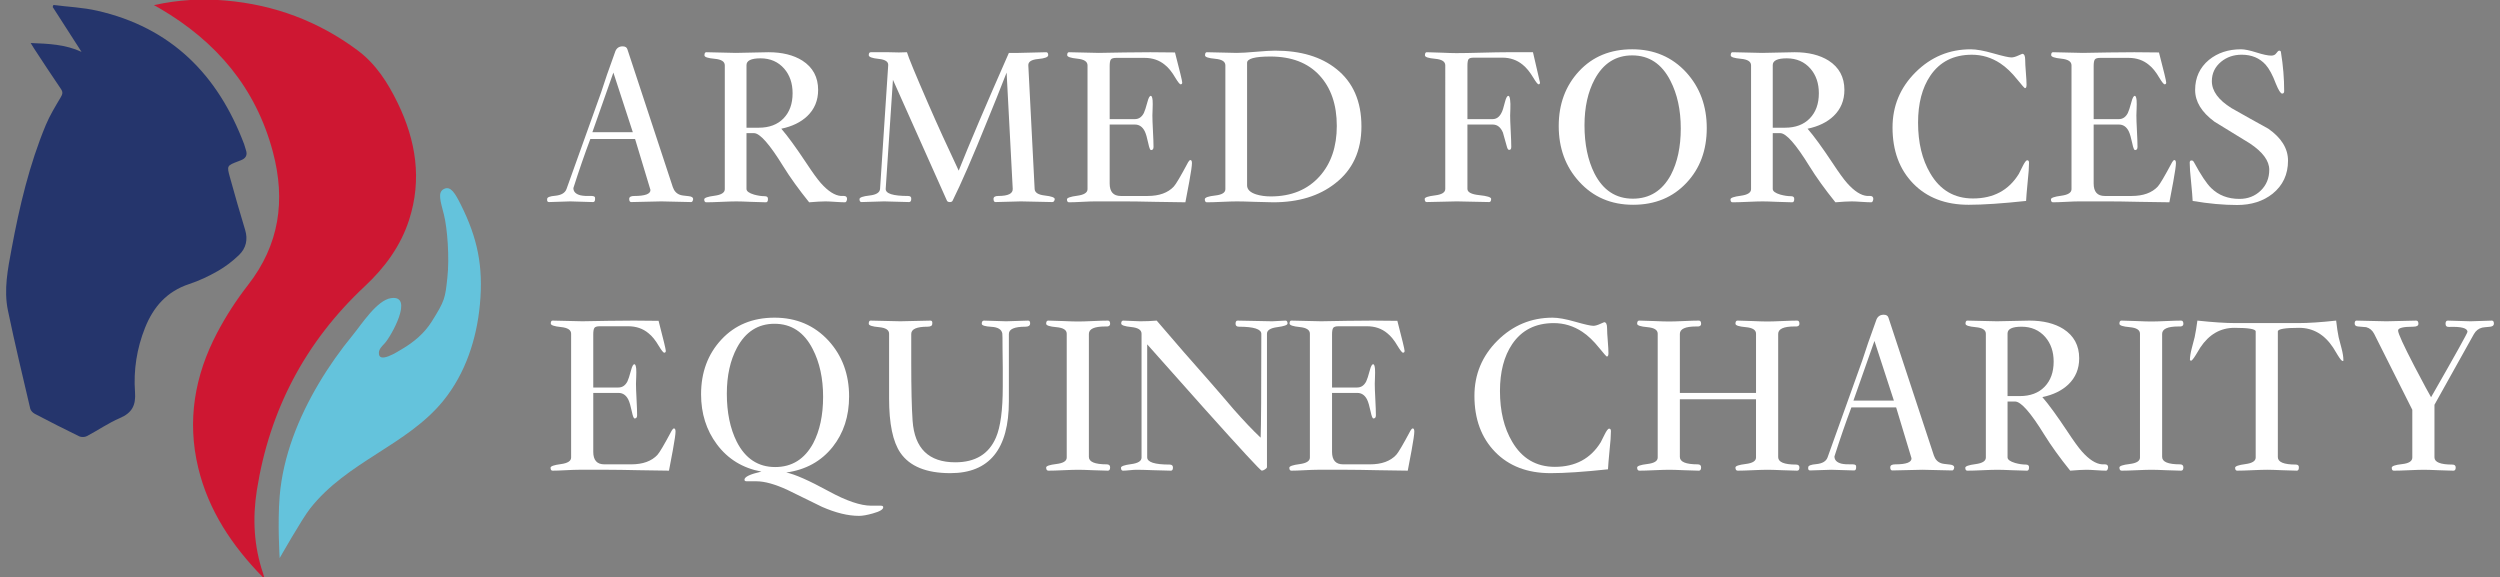 <?xml version="1.0" encoding="utf-8"?>
<!-- Generator: Adobe Illustrator 27.8.0, SVG Export Plug-In . SVG Version: 6.00 Build 0)  -->
<svg version="1.1" id="Layer_1" xmlns="http://www.w3.org/2000/svg" xmlns:xlink="http://www.w3.org/1999/xlink" x="0px" y="0px"
	 viewBox="0 0 1026 237" style="enable-background:new 0 0 1026 237;" xml:space="preserve">
<rect x="0" y="0" width="1026" height="237" fill="#808080" stroke="none"/>
<style type="text/css">
	.st0{fill:#64C3DC;}
	.st1{fill:#CE1732;}
	.st2{fill:#25356C;}
	.st3{fill:#FFFFFF;}
</style>
<g id="Layer_1-2">
	<path class="st0" d="M114.776,229.042c0,0-0.924-14.318,0-25.407
		c1.369-16.413,7.69-32.148,16.024-46.217c4.167-7.035,8.909-13.73,14.098-20.047
		c3.442-4.19,9.786-14.192,15.604-15.024c9.638-1.378-0.097,15.894-2.682,18.617
		c-1.019,1.074-2.207,2.201-2.317,3.677c-0.369,4.97,7.779-0.384,9.353-1.303
		c4.895-2.857,9.218-6.454,12.274-11.292c5.543-8.776,5.543-9.7,6.466-18.013s0-20.323-1.386-25.865
		c-1.386-5.543-2.771-9.238,0-10.623c2.771-1.386,4.619,1.848,6.928,6.467
		c6.87,13.739,9.262,25.362,7.824,40.879c-1.318,14.218-5.919,28.327-14.993,39.525
		c-14.847,18.321-39.481,24.906-54.723,44.305C123.919,212.955,114.776,229.042,114.776,229.042z"/>
	<path class="st1" d="M63.184,2.11c10.102-2.262,19.728-2.729,29.38-1.895
		c19.95,1.723,38.068,8.449,54.168,20.428c7.562,5.626,12.454,13.338,16.48,21.619
		c7.464,15.353,10.041,31.28,4.709,47.892c-3.466,10.799-9.981,19.643-18.195,27.318
		c-24.403,22.8-39.105,50.766-44.307,83.669c-1.826,11.551-1.243,23.056,2.576,34.25
		c0.153,0.448,0.259,0.912,0.405,1.437c-0.346-0.02-0.557,0.033-0.634-0.046
		c-12.474-12.764-22.172-27.197-26.408-44.775c-4.678-19.411-1.453-37.887,7.7-55.32
		c3.614-6.883,7.904-13.528,12.685-19.659c12.909-16.555,15.542-34.735,10.258-54.644
		c-6.995-26.356-23.214-45.348-46.403-58.92C64.964,3.094,64.316,2.744,63.184,2.11z"/>
	<path class="st2" d="M12.591,17.657c7.394,0.281,14.275,0.568,20.876,3.638
		c-3.949-6.144-7.899-12.288-11.848-18.432c0.098-0.27,0.195-0.54,0.293-0.81
		c5.974,0.749,12.061,1.004,17.904,2.329c30.375,6.886,49.591,26.23,60.366,54.765
		c0.293,0.775,0.451,1.6,0.728,2.381c0.771,2.17-0.068,3.516-2.123,4.274
		c-0.312,0.115-0.618,0.248-0.929,0.366c-4.75,1.808-4.819,1.827-3.49,6.6
		c2.006,7.203,4.031,14.403,6.223,21.55c1.235,4.028,0.363,7.564-2.481,10.324
		c-2.592,2.516-5.557,4.782-8.691,6.575c-3.735,2.136-7.705,4.017-11.787,5.361
		c-9.124,3.005-14.688,9.348-18.114,17.96c-3.377,8.487-4.768,17.376-4.107,26.398
		c0.395,5.398-1.205,8.5-6.217,10.648c-4.712,2.02-8.999,5.014-13.559,7.415
		c-0.843,0.444-2.283,0.481-3.136,0.067c-6.135-2.976-12.207-6.084-18.247-9.247
		c-0.781-0.409-1.648-1.286-1.837-2.095c-3.138-13.42-6.365-26.824-9.165-40.316
		c-1.773-8.546-0.024-17.054,1.544-25.485c3.212-17.266,7.237-34.324,13.996-50.598
		c1.644-3.959,3.932-7.669,6.122-11.376c0.769-1.302,1.006-2.116,0.073-3.473
		C21.264,31.067,17.7,25.55,14.084,20.069c-0.442-0.671-0.847-1.366-1.493-2.412L12.591,17.657z"/>
	<path class="st3" d="M284.473,81.722c-0.125,0.804-0.403,1.206-0.835,1.206
		c-1.361,0-3.402-0.047-6.122-0.14c-2.721-0.092-4.761-0.139-6.121-0.139
		c-1.36,0-3.401,0.047-6.121,0.139c-2.722,0.093-4.793,0.14-6.214,0.14
		c-0.556,0-0.835-0.432-0.835-1.295c0-0.8,0.679-1.202,2.041-1.202c4.512,0,6.738-0.831,6.677-2.495
		c-1.793-6.038-3.895-12.999-6.306-20.886h-18.364c-2.288,6.06-4.608,12.77-6.956,20.126
		c0,1.485,0.957,2.474,2.874,2.969c1.052,0.248,2.597,0.34,4.638,0.277
		c0.494,0,0.865,0.091,1.112,0.269c0.246,0.18,0.34,0.507,0.279,0.984
		c0,0.835-0.279,1.253-0.835,1.253c-1.052,0-2.628-0.047-4.73-0.14
		c-2.103-0.092-3.65-0.139-4.638-0.139c-0.927,0-2.365,0.047-4.312,0.139
		c-1.949,0.093-3.418,0.14-4.406,0.14c-0.62,0-0.868-0.433-0.743-1.299
		c0-0.679,1.114-1.112,3.34-1.298c2.472-0.246,4.002-1.161,4.591-2.737
		c0.586-1.577,5.333-14.823,14.236-39.743c1.237-3.956,3.184-9.584,5.844-16.88
		c0.556-1.299,1.545-1.949,2.968-1.949c1.052,0,1.701,0.403,1.949,1.206l18.642,56.578
		c0.558,1.609,1.545,2.659,2.969,3.153c0.432,0.187,1.637,0.372,3.616,0.558
		c1.175,0.125,1.763,0.525,1.763,1.206L284.473,81.722z M259.709,54.268l-7.978-24.487l-8.625,24.487
		C243.106,54.268,259.709,54.268,259.709,54.268z"/>
	<path class="st3" d="M347.635,81.674c-0.125,0.899-0.405,1.346-0.838,1.346
		c-0.934,0-2.284-0.062-4.053-0.185c-1.771-0.125-3.09-0.185-3.958-0.185
		c-1.492,0-3.728,0.123-6.71,0.371c-4.287-5.317-7.826-10.232-10.62-14.747
		c-5.592-9.09-9.597-13.635-12.02-13.635h-3.074v22.91c0,0.927,1.042,1.701,3.125,2.318
		c1.579,0.433,3.033,0.65,4.36,0.65c0.944,0,1.386,0.402,1.325,1.206
		c0,0.866-0.277,1.298-0.834,1.298c-1.361,0-3.402-0.062-6.122-0.185
		c-2.722-0.125-4.73-0.185-6.029-0.185c-1.36,0-3.401,0.061-6.121,0.185
		c-2.722,0.123-4.792,0.185-6.214,0.185c-0.556,0-0.835-0.402-0.835-1.207
		c0-0.618,1.407-1.114,4.22-1.485c2.814-0.372,4.22-1.269,4.22-2.696V26.822
		c0-1.547-1.391-2.446-4.174-2.693c-2.782-0.248-4.174-0.713-4.174-1.394
		c0-0.868,0.246-1.301,0.742-1.301c1.36,0,3.399,0.047,6.122,0.14
		c2.72,0.092,4.73,0.139,6.028,0.139c1.485,0,3.711-0.047,6.679-0.139
		c2.968-0.093,5.194-0.14,6.679-0.14c5.626,0,10.264,1.142,13.912,3.426
		c4.328,2.78,6.492,6.792,6.492,12.038c0,4.322-1.483,7.903-4.451,10.743
		c-2.659,2.53-6.214,4.26-10.667,5.186c2.535,2.901,5.936,7.563,10.203,13.984
		c2.597,3.95,4.605,6.728,6.029,8.334c2.968,3.333,5.718,5.092,8.254,5.278h1.206
		c0.866,0,1.299,0.417,1.299,1.251L347.635,81.674z M325.282,38.268c0-4.066-1.145-7.426-3.432-10.078
		c-2.474-2.835-5.72-4.251-9.738-4.251c-3.835,0-5.75,0.924-5.75,2.774v25.7H311.37
		c4.326,0,7.727-1.278,10.201-3.835C324.044,46.018,325.282,42.582,325.282,38.268z"/>
	<path class="st3" d="M432.873,81.722c-0.125,0.804-0.464,1.206-1.022,1.206
		c-1.421,0-3.555-0.047-6.4-0.14c-2.845-0.092-5.007-0.139-6.49-0.139
		c-1.115,0-2.831,0.047-5.149,0.139c-2.318,0.093-4.067,0.14-5.239,0.14
		c-0.558,0-0.835-0.433-0.835-1.299c0-0.802,0.648-1.206,1.947-1.206c4.082,0,6.057-0.986,5.936-2.962
		l-2.505-47.68c-2.782,7.137-5.44,13.778-7.976,19.918c-5.936,14.707-10.665,25.596-14.189,32.67
		c-0.187,0.372-0.558,0.559-1.115,0.559c-0.617,0-1.019-0.187-1.206-0.559l-22.166-49.619
		l-2.969,44.715c-0.125,1.976,2.938,2.962,9.182,2.962c0.928,0,1.361,0.402,1.299,1.204
		c0,0.863-0.309,1.296-0.928,1.296c-1.175,0-2.89-0.047-5.146-0.14
		c-2.259-0.092-3.943-0.139-5.055-0.139c-0.991,0-2.519,0.047-4.591,0.139
		c-2.072,0.093-3.634,0.14-4.685,0.14c-0.555,0-0.835-0.402-0.835-1.206
		c0-0.681,1.376-1.175,4.127-1.485c2.751-0.309,4.189-1.206,4.314-2.689l3.34-50.736
		c0.122-1.483-1.175-2.365-3.895-2.642c-2.723-0.279-4.082-0.79-4.082-1.531
		c0-0.802,0.277-1.206,0.835-1.206h7.419c3.029,0.125,5.503,0.125,7.422,0
		c0.555,1.987,3.49,9.094,8.811,21.321c3.646,8.38,7.79,17.474,12.426,27.281
		c4.328-10.882,11.192-26.99,20.592-48.323h3.895c1.299,0,3.215-0.047,5.752-0.139
		c2.533-0.093,4.418-0.14,5.658-0.14c0.555,0,0.835,0.403,0.835,1.206
		c0,0.805-1.378,1.33-4.13,1.577c-2.751,0.248-4.096,1.114-4.034,2.597l2.596,50.736
		c0.062,1.483,1.452,2.38,4.175,2.689c2.72,0.31,4.082,0.804,4.082,1.485L432.873,81.722z"/>
	<path class="st3" d="M489.172,66.974c0,1.053-0.371,3.617-1.112,7.699c-0.558,2.782-1.084,5.565-1.577,8.347
		c-2.723,0-6.833-0.062-12.338-0.185c-5.503-0.125-9.644-0.185-12.426-0.185h-12.338
		c-1.175,0-2.935,0.061-5.285,0.185c-2.352,0.123-4.144,0.185-5.381,0.185
		c-0.555,0-0.835-0.402-0.835-1.207c0-0.618,1.407-1.114,4.22-1.485
		c2.814-0.372,4.22-1.269,4.22-2.696v-50.811c0-1.547-1.39-2.461-4.172-2.74
		c-2.785-0.279-4.175-0.759-4.175-1.441c0-0.804,0.246-1.207,0.742-1.207
		c1.359,0,3.399,0.047,6.122,0.14c2.72,0.092,4.761,0.139,6.12,0.139
		c2.103,0,5.627-0.061,10.575-0.185c4.512-0.061,8.039-0.093,10.575-0.093l10.108,0.093
		c1.979,7.606,2.969,11.718,2.969,12.335c0,0.495-0.215,0.742-0.648,0.742
		c-0.371,0-1.11-0.918-2.219-2.758c-1.356-2.33-2.774-4.077-4.254-5.242
		c-2.279-1.901-5.052-2.85-8.319-2.85h-11.65c-1.172,0-1.913,0.229-2.219,0.691
		c-0.309,0.461-0.464,1.335-0.464,2.624v21.82h10.334c1.599,0,2.831-0.835,3.691-2.505
		c0.368-0.742,0.861-2.256,1.478-4.544c0.427-1.669,0.892-2.504,1.384-2.504
		c0.368,0,0.614,0.618,0.736,1.854c0.062,0.868,0.062,2.041,0,3.525
		c-0.062,1.98-0.091,2.814-0.091,2.504c0,1.424,0.076,3.588,0.229,6.493
		c0.156,2.907,0.232,5.101,0.232,6.585c0,0.866-0.34,1.298-1.019,1.298
		c-0.371,0-0.742-0.904-1.112-2.714c-0.495-2.369-0.991-4.053-1.486-5.051
		c-0.926-1.809-2.256-2.714-3.988-2.714h-10.388v24.191c0,3.412,1.514,5.118,4.546,5.118h11.036
		c4.761,0,8.347-1.298,10.759-3.895c0.866-0.928,2.814-4.236,5.845-9.925
		c0.309-0.556,0.617-0.865,0.928-0.927C488.954,65.676,489.172,66.109,489.172,66.974z"/>
	<path class="st3" d="M558.732,51.856c0,10.079-3.617,17.9-10.852,23.466
		c-6.555,5.133-14.996,7.698-25.322,7.698c-1.67,0-4.172-0.062-7.512-0.185
		c-3.34-0.125-5.814-0.185-7.422-0.185c-1.359,0-3.399,0.061-6.12,0.185
		c-2.723,0.123-4.792,0.185-6.216,0.185c-0.555,0-0.835-0.433-0.835-1.299
		c0.062-0.682,1.486-1.176,4.268-1.486c2.782-0.31,4.172-1.176,4.172-2.603V26.822
		c0-1.547-1.39-2.446-4.172-2.693c-2.782-0.248-4.175-0.713-4.175-1.394
		c0-0.868,0.246-1.301,0.742-1.301c1.361,0,3.399,0.047,6.122,0.14
		c2.72,0.092,4.761,0.139,6.122,0.139c1.792,0,4.435-0.154,7.928-0.464
		c3.493-0.309,6.105-0.464,7.838-0.464c10.513,0,18.891,2.505,25.135,7.514
		c6.864,5.442,10.297,13.295,10.297,23.558V51.856z M548.622,51.671c0-8.718-2.38-15.643-7.141-20.776
		c-4.764-5.132-11.472-7.699-20.128-7.699c-6.369,0-9.553,0.868-9.553,2.597v50.272
		c0,1.67,1.237,2.907,3.711,3.709c1.792,0.558,3.801,0.835,6.029,0.835
		c8.407,0,15.087-2.75,20.034-8.254C546.269,67.099,548.622,60.203,548.622,51.671z"/>
	<path class="st3" d="M631.448,34.604c-0.371,0-1.11-0.927-2.216-2.782
		c-1.418-2.349-2.867-4.111-4.348-5.286c-2.341-1.916-5.115-2.876-8.322-2.876h-11.744
		c-1.169,0-1.894,0.232-2.171,0.693c-0.277,0.461-0.416,1.34-0.416,2.634v21.901h10.334
		c1.537,0,2.737-0.835,3.598-2.505c0.43-0.742,0.923-2.256,1.477-4.544
		c0.43-1.669,0.889-2.504,1.384-2.504c0.368,0,0.614,0.587,0.736,1.762
		c0.125,0.866,0.153,2.072,0.093,3.617c-0.062,2.165-0.093,2.999-0.093,2.504
		c0,1.424,0.076,3.588,0.232,6.493c0.153,2.907,0.232,5.101,0.232,6.585
		c0,0.866-0.311,1.268-0.928,1.206c-0.371,0-0.679-0.498-0.926-1.497
		c-0.928-3.432-1.455-5.303-1.577-5.616c-0.928-2.182-2.321-3.275-4.175-3.275h-10.388v26.417
		c0,1.366,1.622,2.218,4.869,2.559c3.247,0.341,4.871,0.853,4.871,1.534
		c0,0.869-0.28,1.303-0.835,1.303c-1.486,0-3.711-0.047-6.68-0.14
		c-2.966-0.092-5.163-0.139-6.584-0.139c-1.361,0-3.402,0.047-6.122,0.139
		c-2.72,0.093-4.792,0.14-6.213,0.14c-0.558,0-0.835-0.433-0.835-1.299
		c0-0.617,1.404-1.097,4.22-1.438c2.814-0.338,4.22-1.22,4.22-2.642V26.813
		c0-1.544-1.393-2.441-4.175-2.689c-2.782-0.246-4.172-0.71-4.172-1.391
		c0-0.866,0.246-1.299,0.742-1.299c1.359,0,3.399,0.062,6.12,0.185
		c2.72,0.125,4.733,0.185,6.029,0.185c2.287,0,5.72-0.061,10.297-0.185
		c4.574-0.123,8.005-0.185,10.295-0.185h10.852l2.873,12.429c0,0.495-0.184,0.742-0.555,0.742V34.604z"/>
	<path class="st3" d="M700.454,52.552c0,9.076-2.751,16.547-8.254,22.412
		c-5.627,6.052-12.955,9.076-21.982,9.076c-9.029,0-16.417-3.18-22.169-9.539
		c-5.565-6.113-8.347-13.707-8.347-22.784c0-9.015,2.782-16.516,8.347-22.505
		c5.565-5.988,12.831-8.984,21.798-8.984c8.964,0,16.355,3.149,22.166,9.448
		C697.64,35.85,700.454,43.475,700.454,52.552z M689.788,52.736c0-7.593-1.424-14.136-4.266-19.631
		c-3.527-6.915-8.752-10.372-15.675-10.372c-6.742,0-11.874,3.272-15.398,9.815
		c-2.782,5.187-4.172,11.483-4.172,18.892c0,7.717,1.359,14.293,4.079,19.725
		c3.527,6.915,8.78,10.372,15.769,10.372c6.864,0,12.058-3.241,15.582-9.723
		C688.427,66.629,689.788,60.269,689.788,52.736z"/>
	<path class="st3" d="M768.811,81.674c-0.125,0.899-0.405,1.346-0.838,1.346
		c-0.934,0-2.284-0.062-4.053-0.185c-1.772-0.125-3.091-0.185-3.96-0.185
		c-1.492,0-3.728,0.123-6.708,0.371c-4.285-5.317-7.826-10.232-10.62-14.747
		c-5.593-9.09-9.598-13.635-12.018-13.635h-3.077v22.91c0,0.927,1.042,1.701,3.128,2.318
		c1.579,0.433,3.031,0.65,4.359,0.65c0.945,0,1.387,0.402,1.325,1.206
		c0,0.866-0.277,1.298-0.835,1.298c-1.359,0-3.399-0.062-6.12-0.185
		c-2.723-0.125-4.733-0.185-6.029-0.185c-1.361,0-3.402,0.061-6.122,0.185
		c-2.723,0.123-4.792,0.185-6.213,0.185c-0.558,0-0.835-0.402-0.835-1.207
		c0-0.618,1.404-1.114,4.22-1.485c2.811-0.372,4.22-1.269,4.22-2.696V26.822
		c0-1.547-1.393-2.446-4.175-2.693c-2.782-0.248-4.175-0.713-4.175-1.394
		c0-0.868,0.246-1.301,0.744-1.301c1.359,0,3.399,0.047,6.12,0.14
		c2.72,0.092,4.73,0.139,6.029,0.139c1.483,0,3.711-0.047,6.677-0.139
		c2.969-0.093,5.194-0.14,6.68-0.14c5.624,0,10.263,1.142,13.912,3.426
		c4.328,2.78,6.493,6.792,6.493,12.038c0,4.322-1.486,7.903-4.452,10.743
		c-2.661,2.53-6.216,4.26-10.665,5.186c2.533,2.901,5.936,7.563,10.201,13.984
		c2.598,3.95,4.605,6.728,6.029,8.334c2.969,3.333,5.718,5.092,8.254,5.278h1.206
		C768.378,80.423,768.811,80.841,768.811,81.674z M746.458,38.268c0-4.066-1.146-7.426-3.431-10.078
		c-2.474-2.835-5.721-4.251-9.74-4.251c-3.835,0-5.752,0.924-5.752,2.774v25.7h5.01
		c4.328,0,7.727-1.278,10.201-3.835C745.221,46.018,746.458,42.582,746.458,38.268z"/>
	<path class="st3" d="M832.713,66.789c0,1.795-0.184,4.392-0.555,7.791
		c-0.371,3.835-0.589,6.462-0.651,7.884c-9.83,1.05-17.682,1.577-23.558,1.577
		c-9.522,0-17.11-2.906-22.769-8.718c-5.658-5.812-8.486-13.48-8.486-23.002
		c0-8.843,3.153-16.401,9.46-22.678c6.306-6.275,13.85-9.414,22.63-9.414
		c2.287,0,5.381,0.556,9.276,1.67c3.895,1.112,6.369,1.67,7.422,1.67c0.742,0,1.653-0.248,2.734-0.743
		c1.081-0.494,1.653-0.742,1.715-0.742c0.804,0,1.206,0.835,1.206,2.504
		c0,1.176,0.093,2.891,0.28,5.149c0.184,2.257,0.277,3.941,0.277,5.054
		c0,0.928-0.218,1.391-0.648,1.391c-0.187,0-1.24-1.182-3.153-3.548
		c-2.29-2.864-4.608-5.072-6.957-6.629c-3.586-2.365-7.484-3.549-11.687-3.549
		c-7.481,0-13.17,2.88-17.065,8.639c-3.34,4.955-5.01,11.365-5.01,19.231
		c0,8.237,1.67,15.174,5.01,20.809c4.019,6.875,9.862,10.312,17.529,10.312
		c8.409,0,14.685-3.37,18.829-10.109c0.493-1.052,1.019-2.102,1.577-3.155
		c0.804-1.606,1.421-2.412,1.854-2.412C832.466,65.768,832.713,66.109,832.713,66.789z"/>
	<path class="st3" d="M893.003,66.974c0,1.053-0.371,3.617-1.112,7.699c-0.558,2.782-1.084,5.565-1.577,8.347
		c-2.723,0-6.833-0.062-12.338-0.185c-5.503-0.125-9.644-0.185-12.426-0.185H853.211
		c-1.175,0-2.935,0.061-5.285,0.185c-2.352,0.123-4.144,0.185-5.381,0.185
		c-0.555,0-0.835-0.402-0.835-1.207c0-0.618,1.407-1.114,4.22-1.485
		c2.814-0.372,4.22-1.269,4.22-2.696v-50.811c0-1.547-1.39-2.461-4.172-2.74
		c-2.785-0.279-4.175-0.759-4.175-1.441c0-0.804,0.246-1.207,0.742-1.207
		c1.359,0,3.399,0.047,6.122,0.14c2.72,0.092,4.761,0.139,6.12,0.139
		c2.103,0,5.627-0.061,10.575-0.185c4.512-0.061,8.039-0.093,10.575-0.093l10.108,0.093
		c1.979,7.606,2.969,11.718,2.969,12.335c0,0.495-0.215,0.742-0.648,0.742
		c-0.371,0-1.11-0.918-2.219-2.758c-1.356-2.33-2.774-4.077-4.254-5.242
		c-2.279-1.901-5.052-2.85-8.319-2.85h-11.65c-1.172,0-1.913,0.229-2.219,0.691
		c-0.309,0.461-0.464,1.335-0.464,2.624v21.82h10.334c1.599,0,2.831-0.835,3.691-2.505
		c0.368-0.742,0.86-2.256,1.478-4.544c0.427-1.669,0.892-2.504,1.384-2.504
		c0.368,0,0.614,0.618,0.736,1.854c0.062,0.868,0.062,2.041,0,3.525
		c-0.062,1.98-0.091,2.814-0.091,2.504c0,1.424,0.076,3.588,0.229,6.493
		c0.156,2.907,0.232,5.101,0.232,6.585c0,0.866-0.34,1.298-1.019,1.298
		c-0.371,0-0.742-0.904-1.112-2.714c-0.495-2.369-0.991-4.053-1.486-5.051
		c-0.926-1.809-2.256-2.714-3.988-2.714h-10.388v24.191c0,3.412,1.514,5.118,4.546,5.118h11.036
		c4.761,0,8.347-1.298,10.759-3.895c0.866-0.928,2.814-4.236,5.845-9.925
		c0.309-0.556,0.617-0.865,0.928-0.927C892.785,65.676,893.003,66.109,893.003,66.974z"/>
	<path class="st3" d="M939.004,65.927c0,5.636-2.103,10.156-6.306,13.562
		c-3.895,3.097-8.752,4.645-14.563,4.645c-5.627,0-11.718-0.558-18.271-1.67
		c-0.062-1.485-0.277-4.111-0.648-7.884c-0.371-3.399-0.558-5.996-0.558-7.791
		c0-0.679,0.277-0.988,0.835-0.927c0.371,0,0.679,0.248,0.928,0.742
		c2.842,5.256,5.194,8.782,7.048,10.573c3.029,2.969,6.895,4.452,11.594,4.452
		c3.462,0,6.369-1.128,8.718-3.385c2.349-2.256,3.524-5.116,3.524-8.579
		c0-3.647-2.627-7.235-7.883-10.759c-4.886-2.968-9.771-5.967-14.654-8.997
		c-5.256-3.896-7.886-8.223-7.886-12.985c0-5.069,1.888-9.182,5.658-12.337
		c3.586-2.906,7.976-4.359,13.17-4.359c1.486,0,3.586,0.433,6.309,1.299
		c2.72,0.866,4.758,1.298,6.12,1.298c0.928,0,1.625-0.338,2.089-1.02
		c0.461-0.679,0.849-1.02,1.158-1.02c0.495,0,0.742,0.279,0.742,0.835
		c0.866,5.319,1.299,10.573,1.299,15.767c0,0.682-0.277,1.02-0.835,1.02
		c-0.62,0-1.483-1.367-2.596-4.104c-1.299-3.482-2.692-6.063-4.175-7.744
		c-2.474-2.736-5.752-4.104-9.83-4.104c-3.281,0-6.091,0.961-8.441,2.88
		c-2.536,2.106-3.804,4.768-3.804,7.988c0,4.026,2.692,7.712,8.07,11.055
		c5.01,2.849,10.048,5.667,15.118,8.453c5.381,3.777,8.07,8.143,8.07,13.097V65.927z"/>
	<path class="st3" d="M277.238,177.115c0,1.053-0.371,3.617-1.114,7.699
		c-0.556,2.782-1.083,5.565-1.577,8.347c-2.722,0-6.833-0.062-12.335-0.185
		c-5.504-0.125-9.646-0.185-12.429-0.185h-12.335c-1.176,0-2.938,0.061-5.287,0.185
		c-2.351,0.123-4.142,0.185-5.379,0.185c-0.556,0-0.835-0.402-0.835-1.207
		c0-0.618,1.407-1.114,4.22-1.485c2.814-0.372,4.22-1.269,4.22-2.696v-50.811
		c0-1.547-1.391-2.461-4.174-2.74c-2.782-0.279-4.174-0.759-4.174-1.441
		c0-0.804,0.246-1.207,0.742-1.207c1.36,0,3.401,0.047,6.122,0.14
		c2.72,0.092,4.76,0.139,6.121,0.139c2.102,0,5.626-0.061,10.573-0.185
		c4.513-0.061,8.037-0.093,10.573-0.093l10.111,0.093c1.977,7.606,2.968,11.718,2.968,12.335
		c0,0.495-0.217,0.742-0.648,0.742c-0.369,0-1.108-0.918-2.219-2.758
		c-1.356-2.33-2.774-4.077-4.253-5.242c-2.281-1.901-5.055-2.85-8.322-2.85h-11.65
		c-1.17,0-1.912,0.229-2.219,0.691c-0.309,0.461-0.461,1.335-0.461,2.624v21.82h10.333
		c1.599,0,2.831-0.835,3.691-2.505c0.368-0.742,0.861-2.256,1.476-4.544
		c0.43-1.669,0.892-2.504,1.384-2.504c0.368,0,0.616,0.618,0.739,1.854
		c0.061,0.868,0.061,2.041,0,3.525c-0.062,1.98-0.093,2.814-0.093,2.504
		c0,1.424,0.076,3.588,0.232,6.493c0.153,2.907,0.232,5.101,0.232,6.585
		c0,0.866-0.341,1.298-1.02,1.298c-0.371,0-0.742-0.904-1.114-2.714
		c-0.495-2.369-0.989-4.053-1.483-5.051c-0.928-1.809-2.259-2.714-3.988-2.714h-10.388v24.191
		c0,3.412,1.514,5.118,4.544,5.118h11.038c4.761,0,8.347-1.298,10.759-3.895
		c0.865-0.928,2.814-4.236,5.844-9.925c0.309-0.556,0.617-0.865,0.927-0.927
		c0.432,0,0.65,0.433,0.65,1.298L277.238,177.115z"/>
	<path class="st3" d="M362.475,208.173c0,0.907-1.421,1.754-4.268,2.54
		c-2.349,0.665-4.234,0.998-5.655,0.998c-4.517,0-9.584-1.237-15.213-3.709
		c-4.699-2.288-9.368-4.577-14.004-6.864c-5.194-2.412-9.494-3.617-12.893-3.617h-3.988
		c-0.618,0-0.927-0.215-0.927-0.647c0-1.172,2.318-2.281,6.956-3.33
		c-7.668-1.417-13.759-5.149-18.272-11.192c-4.328-5.797-6.492-12.641-6.492-20.534
		c0-9.002,2.782-16.493,8.347-22.476c5.565-5.981,12.829-8.973,21.796-8.973
		c8.964,0,16.355,3.15,22.167,9.45c5.627,6.176,8.441,13.803,8.441,22.882
		c0,8.153-2.259,15.07-6.771,20.751c-4.7,5.869-11.038,9.356-19.014,10.469
		c3.462,0.678,9.274,3.241,17.437,7.689c7.232,3.951,13.046,5.929,17.439,5.929h3.985
		C362.164,207.538,362.475,207.75,362.475,208.173z M337.803,162.878c0-7.593-1.422-14.136-4.266-19.631
		c-3.525-6.915-8.751-10.372-15.675-10.372c-6.741,0-11.873,3.272-15.397,9.815
		c-2.782,5.187-4.174,11.483-4.174,18.892c0,7.717,1.359,14.293,4.08,19.724
		c3.525,6.915,8.78,10.372,15.769,10.372c6.863,0,12.057-3.241,15.582-9.723
		c2.72-5.186,4.08-11.546,4.08-19.078L337.803,162.878z"/>
	<path class="st3" d="M422.762,132.874c-0.062,0.804-0.713,1.206-1.947,1.206
		c-4.515,0-6.771,0.988-6.771,2.964v27.596c0,19.695-8.01,29.542-24.023,29.542
		c-9.833,0-16.666-2.782-20.499-8.347c-3.094-4.513-4.636-11.934-4.636-22.261v-26.62
		c0-1.544-1.393-2.441-4.175-2.689c-2.782-0.246-4.175-0.71-4.175-1.391
		c0-0.866,0.246-1.299,0.744-1.299c1.359,0,3.399,0.047,6.12,0.14
		c2.72,0.092,4.761,0.139,6.122,0.139c1.359,0,3.399-0.047,6.122-0.139
		c2.72-0.093,4.789-0.14,6.213-0.14c0.617,0,0.866,0.433,0.742,1.298
		c0,0.802-0.648,1.203-1.947,1.203c-4.452,0-6.677,0.988-6.677,2.964v11.946
		c0,10.494,0.184,18.397,0.555,23.706c0.804,11.359,6.646,17.038,17.532,17.038
		c8.223,0,13.787-3.399,16.694-10.203c1.854-4.326,2.782-11.253,2.782-20.776v-7.791
		c-0.062-3.462-0.093-6.059-0.093-7.791c0-3.895-0.031-5.996-0.093-6.306
		c-0.308-1.67-1.795-2.581-4.452-2.737c-2.658-0.153-3.988-0.57-3.988-1.251
		c0-0.866,0.309-1.299,0.928-1.299c1.05,0,2.581,0.047,4.591,0.14
		c2.01,0.092,3.51,0.139,4.498,0.139c0.991,0,2.474-0.047,4.452-0.139
		c1.979-0.093,3.493-0.14,4.546-0.14c0.617,0,0.894,0.433,0.835,1.299H422.762z"/>
	<path class="st3" d="M455.594,191.816c0,0.899-0.309,1.346-0.926,1.346c-1.361,0-3.402-0.062-6.122-0.185
		c-2.72-0.125-4.73-0.185-6.029-0.185c-1.361,0-3.399,0.061-6.122,0.185
		c-2.72,0.123-4.761,0.185-6.12,0.185c-0.62,0-0.928-0.433-0.928-1.299
		c0-0.62,1.407-1.1,4.22-1.439c2.814-0.341,4.22-1.223,4.22-2.649v-50.811
		c0-1.547-1.407-2.446-4.22-2.693c-2.814-0.248-4.22-0.713-4.22-1.394
		c0-0.868,0.277-1.301,0.835-1.301c1.359,0,3.399,0.062,6.122,0.185
		c2.72,0.125,4.761,0.185,6.12,0.185c1.361,0,3.402-0.061,6.122-0.185
		c2.72-0.123,4.761-0.185,6.122-0.185c0.617,0,0.926,0.433,0.926,1.299
		c0,0.866-0.679,1.237-2.038,1.112c-4.452,0-6.68,1.018-6.68,3.051v50.477
		c0,2.034,2.443,3.05,7.328,3.05C455.132,190.565,455.594,190.982,455.594,191.816z"/>
	<path class="st3" d="M528.403,132.781c0,0.618-1.407,1.114-4.22,1.485c-2.814,0.371-4.22,1.268-4.22,2.689
		v54.724c0,0.31-0.277,0.634-0.835,0.974c-0.558,0.338-0.991,0.509-1.299,0.509
		c-0.495,0-8.441-8.593-23.836-25.785c-7.73-8.718-15.46-17.405-23.188-26.062v46.375
		c0,1.979,3.06,2.968,9.182,2.968c0.928,0,1.39,0.402,1.39,1.206c0,0.866-0.277,1.298-0.832,1.298
		c-1.548,0-3.898-0.062-7.051-0.185c-3.153-0.125-5.534-0.185-7.141-0.185
		c-0.62,0-1.531,0.061-2.737,0.185c-1.206,0.123-2.117,0.185-2.734,0.185
		c-0.558,0-0.835-0.402-0.835-1.207c0-0.618,1.404-1.114,4.22-1.485
		c2.814-0.372,4.22-1.269,4.22-2.696v-50.811c0-1.547-1.393-2.461-4.175-2.74
		s-4.172-0.759-4.172-1.441c0-0.804,0.277-1.207,0.832-1.207c0.744,0,1.902,0.047,3.479,0.14
		c1.577,0.092,2.768,0.139,3.572,0.139c2.225,0,4.452-0.093,6.677-0.279
		c7.976,9.338,15.027,17.437,21.147,24.301c3.524,4.019,7.017,8.068,10.481,12.15
		c4.203,4.762,7.883,8.626,11.036,11.594c0.187-4.751,0.28-18.945,0.28-42.578
		c0-1.974-3.063-2.962-9.182-2.962c-0.928,0-1.393-0.402-1.393-1.206c0-0.866,0.277-1.299,0.835-1.299
		c1.608,0,3.988,0.047,7.141,0.14c3.153,0.092,5.503,0.139,7.051,0.139c0.617,0,1.528-0.047,2.734-0.139
		c1.206-0.093,2.117-0.14,2.737-0.14c0.558,0,0.835,0.403,0.835,1.206V132.781z"/>
	<path class="st3" d="M580.434,177.115c0,1.053-0.371,3.617-1.112,7.699
		c-0.558,2.782-1.084,5.565-1.577,8.347c-2.723,0-6.833-0.062-12.338-0.185
		c-5.503-0.125-9.644-0.185-12.426-0.185h-12.338c-1.175,0-2.935,0.061-5.285,0.185
		c-2.352,0.123-4.144,0.185-5.381,0.185c-0.555,0-0.835-0.402-0.835-1.207
		c0-0.618,1.407-1.114,4.22-1.485c2.814-0.372,4.22-1.269,4.22-2.696v-50.811
		c0-1.547-1.39-2.461-4.172-2.74c-2.785-0.279-4.175-0.759-4.175-1.441
		c0-0.804,0.246-1.207,0.742-1.207c1.359,0,3.399,0.047,6.122,0.14
		c2.72,0.092,4.761,0.139,6.12,0.139c2.103,0,5.627-0.061,10.575-0.185
		c4.512-0.061,8.039-0.093,10.575-0.093l10.108,0.093c1.979,7.606,2.969,11.718,2.969,12.335
		c0,0.495-0.215,0.742-0.648,0.742c-0.371,0-1.11-0.918-2.219-2.758
		c-1.356-2.33-2.774-4.077-4.254-5.242c-2.279-1.901-5.052-2.85-8.319-2.85h-11.65
		c-1.172,0-1.913,0.229-2.219,0.691c-0.309,0.461-0.464,1.335-0.464,2.624v21.82h10.334
		c1.599,0,2.831-0.835,3.691-2.505c0.368-0.742,0.86-2.256,1.478-4.544
		c0.427-1.669,0.892-2.504,1.384-2.504c0.368,0,0.614,0.618,0.736,1.854
		c0.062,0.868,0.062,2.041,0,3.525c-0.062,1.98-0.091,2.814-0.091,2.504
		c0,1.424,0.076,3.588,0.229,6.493c0.156,2.907,0.232,5.101,0.232,6.585
		c0,0.866-0.34,1.298-1.019,1.298c-0.371,0-0.742-0.904-1.112-2.714
		c-0.495-2.369-0.991-4.053-1.486-5.051c-0.926-1.809-2.256-2.714-3.988-2.714h-10.388v24.191
		c0,3.412,1.514,5.118,4.546,5.118h11.036c4.761,0,8.347-1.298,10.759-3.895
		c0.866-0.928,2.814-4.236,5.845-9.925c0.309-0.556,0.617-0.865,0.928-0.927
		c0.43,0,0.648,0.433,0.648,1.298V177.115z"/>
	<path class="st3" d="M661.124,176.93c0,1.795-0.184,4.392-0.555,7.791
		c-0.371,3.835-0.589,6.462-0.651,7.884c-9.83,1.05-17.682,1.577-23.558,1.577
		c-9.522,0-17.111-2.906-22.769-8.718c-5.658-5.812-8.486-13.48-8.486-23.002
		c0-8.843,3.153-16.401,9.46-22.678c6.306-6.275,13.85-9.414,22.63-9.414
		c2.287,0,5.381,0.556,9.276,1.67c3.895,1.112,6.369,1.67,7.422,1.67
		c0.742,0,1.653-0.248,2.734-0.743c1.081-0.494,1.653-0.742,1.715-0.742
		c0.804,0,1.206,0.835,1.206,2.504c0,1.176,0.093,2.891,0.28,5.149
		c0.184,2.257,0.277,3.942,0.277,5.054c0,0.928-0.218,1.391-0.648,1.391
		c-0.187,0-1.24-1.182-3.153-3.548c-2.29-2.864-4.608-5.072-6.957-6.629
		c-3.586-2.365-7.484-3.549-11.687-3.549c-7.481,0-13.17,2.88-17.065,8.639
		c-3.34,4.955-5.01,11.365-5.01,19.231c0,8.237,1.67,15.174,5.01,20.809
		c4.019,6.875,9.862,10.312,17.529,10.312c8.409,0,14.685-3.37,18.829-10.109
		c0.492-1.052,1.019-2.102,1.577-3.155c0.804-1.606,1.421-2.412,1.854-2.412
		C660.877,175.909,661.124,176.251,661.124,176.93z"/>
	<path class="st3" d="M738.479,191.865c0,0.865-0.311,1.296-0.928,1.296c-1.361,0-3.402-0.062-6.122-0.185
		c-2.72-0.125-4.73-0.185-6.029-0.185c-1.361,0-3.399,0.061-6.12,0.185
		c-2.723,0.123-4.764,0.185-6.122,0.185c-0.62,0-0.928-0.433-0.928-1.302
		c0-0.621,1.407-1.101,4.22-1.442s4.22-1.226,4.22-2.652v-23.912H689.412v23.662
		c0,2.034,2.443,3.05,7.328,3.05c0.928,0,1.39,0.417,1.39,1.251c0,0.899-0.309,1.346-0.926,1.346
		c-1.361,0-3.402-0.062-6.122-0.185c-2.72-0.125-4.73-0.185-6.029-0.185
		c-1.362,0-3.399,0.061-6.122,0.185c-2.72,0.123-4.761,0.185-6.12,0.185
		c-0.62,0-0.928-0.433-0.928-1.299c0-0.62,1.407-1.1,4.22-1.439
		c2.814-0.341,4.22-1.223,4.22-2.649V136.963c0-1.547-1.407-2.446-4.22-2.693
		c-2.814-0.248-4.22-0.713-4.22-1.394c0-0.868,0.277-1.301,0.835-1.301
		c1.359,0,3.399,0.062,6.122,0.185c2.72,0.125,4.761,0.185,6.12,0.185
		c1.361,0,3.402-0.061,6.122-0.185c2.72-0.123,4.761-0.185,6.122-0.185
		c0.617,0,0.926,0.433,0.926,1.299c0,0.866-0.679,1.237-2.038,1.112c-4.452,0-6.68,1.018-6.68,3.051
		v24.218h31.257v-24.301c0-1.544-1.407-2.441-4.22-2.689c-2.814-0.246-4.22-0.71-4.22-1.391
		c0-0.866,0.277-1.299,0.835-1.299c1.359,0,3.399,0.062,6.122,0.185
		c2.72,0.125,4.761,0.185,6.12,0.185c1.361,0,3.402-0.061,6.122-0.185
		c2.72-0.123,4.761-0.185,6.122-0.185c0.617,0,0.928,0.433,0.928,1.298
		c0,0.863-0.682,1.234-2.041,1.11c-4.452,0-6.68,1.019-6.68,3.057v50.566
		c0,2.038,2.443,3.057,7.328,3.057c0.928,0,1.393,0.401,1.393,1.203V191.865z"/>
	<path class="st3" d="M802.013,191.864c-0.125,0.804-0.405,1.206-0.835,1.206
		c-1.361,0-3.402-0.047-6.122-0.14c-2.72-0.092-4.761-0.139-6.12-0.139
		c-1.361,0-3.402,0.047-6.122,0.139c-2.723,0.093-4.792,0.14-6.216,0.14
		c-0.555,0-0.835-0.432-0.835-1.295c0-0.8,0.682-1.202,2.041-1.202c4.515,0,6.739-0.831,6.68-2.495
		c-1.795-6.038-3.898-12.999-6.309-20.886h-18.364c-2.287,6.06-4.605,12.77-6.955,20.126
		c0,1.485,0.957,2.474,2.876,2.969c1.05,0.248,2.596,0.34,4.636,0.277
		c0.495,0,0.866,0.091,1.112,0.269c0.246,0.18,0.34,0.507,0.277,0.984
		c0,0.835-0.277,1.252-0.832,1.252c-1.053,0-2.63-0.047-4.733-0.14
		c-2.1-0.092-3.649-0.139-4.636-0.139c-0.928,0-2.366,0.047-4.314,0.139
		c-1.947,0.093-3.416,0.14-4.404,0.14c-0.62,0-0.866-0.433-0.742-1.299
		c0-0.679,1.112-1.112,3.337-1.298c2.474-0.246,4.002-1.161,4.591-2.737
		c0.589-1.577,5.336-14.823,14.238-39.743c1.237-3.956,3.184-9.584,5.845-16.88
		c0.555-1.299,1.543-1.949,2.966-1.949c1.05,0,1.701,0.403,1.947,1.206l18.645,56.578
		c0.555,1.609,1.543,2.659,2.966,3.153c0.433,0.187,1.639,0.372,3.617,0.558
		c1.175,0.125,1.763,0.525,1.763,1.206V191.864z M777.249,164.409l-7.976-24.487l-8.627,24.487
		C760.645,164.409,777.249,164.409,777.249,164.409z"/>
	<path class="st3" d="M865.173,191.816c-0.125,0.899-0.405,1.346-0.838,1.346
		c-0.934,0-2.284-0.062-4.053-0.185c-1.772-0.125-3.091-0.185-3.96-0.185
		c-1.492,0-3.728,0.123-6.708,0.371c-4.285-5.317-7.826-10.232-10.62-14.747
		c-5.593-9.09-9.598-13.635-12.018-13.635h-3.077v22.91c0,0.927,1.042,1.701,3.128,2.318
		c1.579,0.433,3.031,0.65,4.359,0.65c0.945,0,1.387,0.402,1.325,1.206
		c0,0.866-0.277,1.298-0.835,1.298c-1.359,0-3.399-0.062-6.12-0.185
		c-2.723-0.125-4.733-0.185-6.029-0.185c-1.362,0-3.402,0.061-6.122,0.185
		c-2.723,0.123-4.792,0.185-6.213,0.185c-0.558,0-0.835-0.402-0.835-1.207
		c0-0.618,1.404-1.114,4.22-1.485c2.811-0.372,4.22-1.27,4.22-2.696v-50.811
		c0-1.547-1.393-2.446-4.175-2.693c-2.782-0.248-4.175-0.713-4.175-1.394
		c0-0.868,0.246-1.301,0.744-1.301c1.359,0,3.399,0.047,6.12,0.14
		c2.72,0.092,4.73,0.139,6.029,0.139c1.483,0,3.711-0.047,6.677-0.139
		c2.969-0.093,5.194-0.14,6.68-0.14c5.624,0,10.263,1.142,13.912,3.426
		c4.328,2.78,6.493,6.792,6.493,12.038c0,4.322-1.486,7.903-4.452,10.743
		c-2.661,2.53-6.216,4.26-10.665,5.186c2.533,2.901,5.936,7.563,10.201,13.984
		c2.598,3.95,4.605,6.728,6.029,8.334c2.969,3.333,5.718,5.092,8.254,5.277h1.206
		C864.74,190.565,865.173,190.982,865.173,191.816z M842.821,148.41c0-4.066-1.146-7.426-3.431-10.078
		c-2.474-2.835-5.721-4.251-9.74-4.251c-3.835,0-5.752,0.924-5.752,2.774v25.7h5.01
		c4.328,0,7.727-1.278,10.201-3.835C841.584,156.16,842.821,152.723,842.821,148.41z"/>
	<path class="st3" d="M896.057,191.816c0,0.899-0.309,1.346-0.926,1.346c-1.361,0-3.402-0.062-6.122-0.185
		c-2.72-0.125-4.73-0.185-6.029-0.185c-1.361,0-3.399,0.061-6.122,0.185
		c-2.72,0.123-4.761,0.185-6.12,0.185c-0.62,0-0.928-0.433-0.928-1.299
		c0-0.62,1.407-1.1,4.22-1.439c2.814-0.341,4.22-1.223,4.22-2.649v-50.811
		c0-1.547-1.407-2.446-4.22-2.693c-2.814-0.248-4.22-0.713-4.22-1.394
		c0-0.868,0.277-1.301,0.835-1.301c1.359,0,3.399,0.062,6.122,0.185
		c2.72,0.125,4.761,0.185,6.12,0.185c1.361,0,3.402-0.061,6.122-0.185
		c2.72-0.123,4.761-0.185,6.122-0.185c0.617,0,0.926,0.433,0.926,1.299
		c0,0.866-0.679,1.237-2.038,1.112c-4.452,0-6.68,1.018-6.68,3.051v50.477
		c0,2.034,2.443,3.05,7.328,3.05C895.596,190.565,896.057,190.982,896.057,191.816z"/>
	<path class="st3" d="M961.725,147.717c0.125,0.185,0.031,0.338-0.277,0.46
		c-0.371,0-1.053-0.802-2.041-2.412c-0.62-0.988-1.237-2.008-1.857-3.06
		c-3.586-5.442-8.254-8.163-14.005-8.163c-5.811,0-8.718,0.497-8.718,1.485v51.569
		c0,2.041,2.443,3.061,7.328,3.061c0.928,0,1.359,0.402,1.299,1.206c0,0.866-0.28,1.298-0.835,1.298
		c-1.361,0-3.402-0.062-6.122-0.185c-2.72-0.125-4.73-0.185-6.029-0.185
		c-1.361,0-3.399,0.061-6.12,0.185c-2.723,0.123-4.795,0.185-6.216,0.185
		c-0.558,0-0.835-0.402-0.835-1.207c0-0.618,1.407-1.114,4.22-1.486
		c2.814-0.372,4.22-1.27,4.22-2.695v-51.743c0-0.991-2.907-1.487-8.718-1.487
		c-5.752,0-10.419,2.69-14.005,8.07c-0.62,1.052-1.237,2.072-1.854,3.061
		c-0.991,1.608-1.67,2.412-2.041,2.412l-0.371-0.371c0-1.237,0.246-2.814,0.742-4.731
		c0.371-1.544,0.773-3.091,1.206-4.638c0.43-2.1,0.801-4.359,1.112-6.771
		c6.369,0.682,11.531,1.02,15.489,1.02h26.157c3.954,0,9.058-0.338,15.302-1.02
		c0.309,2.768,0.651,5.044,1.022,6.826c0.059,0.307,0.464,1.845,1.206,4.612
		C961.476,144.919,961.725,146.488,961.725,147.717z"/>
	<path class="st3" d="M1023.496,132.828c0,0.708-0.492,1.125-1.477,1.253
		c-2.035,0.185-3.142,0.31-3.326,0.371c-1.48,0.371-2.618,1.265-3.419,2.685
		c-3.575,6.421-8.964,16.083-16.171,28.983v21.576c0,1.976,2.443,2.964,7.328,2.964
		c0.926,0,1.39,0.402,1.39,1.206c0,0.866-0.309,1.298-0.926,1.298c-1.361,0-3.402-0.062-6.122-0.185
		c-2.723-0.125-4.73-0.185-6.029-0.185c-1.361,0-3.402,0.061-6.122,0.185
		c-2.72,0.123-4.792,0.185-6.213,0.185c-0.558,0-0.835-0.402-0.835-1.207
		c0-0.681,1.404-1.175,4.22-1.485c2.814-0.311,4.22-1.209,4.22-2.696v-19.6l-15.675-31.211
		c-0.742-1.424-1.826-2.322-3.247-2.693c-0.246-0.061-1.33-0.154-3.247-0.279
		c-0.991-0.062-1.483-0.464-1.483-1.209c0-0.804,0.246-1.207,0.742-1.207
		c1.359,0,3.399,0.047,6.122,0.14c2.72,0.092,4.761,0.139,6.12,0.139
		c1.361,0,3.402-0.047,6.122-0.139c2.72-0.093,4.761-0.14,6.122-0.14
		c0.617,0,0.926,0.432,0.926,1.295c0,0.802-0.71,1.203-2.131,1.203c-4.144,0-6.216,0.524-6.216,1.572
		c0,1.17,2.228,6.042,6.68,14.611c3.954,7.521,6.244,11.776,6.861,12.761
		c9.955-17.385,14.934-26.325,14.934-26.818c0-1.543-2.505-2.221-7.512-2.035
		c-0.991,0.062-1.483-0.369-1.483-1.295c0-0.863,0.309-1.295,0.926-1.295
		c1.053,0,2.63,0.047,4.73,0.14c2.103,0.092,3.649,0.139,4.639,0.139c0.928,0,2.363-0.047,4.314-0.139
		c1.947-0.093,3.414-0.14,4.404-0.14C1023.218,131.575,1023.496,131.993,1023.496,132.828z"/>
</g>
</svg>
